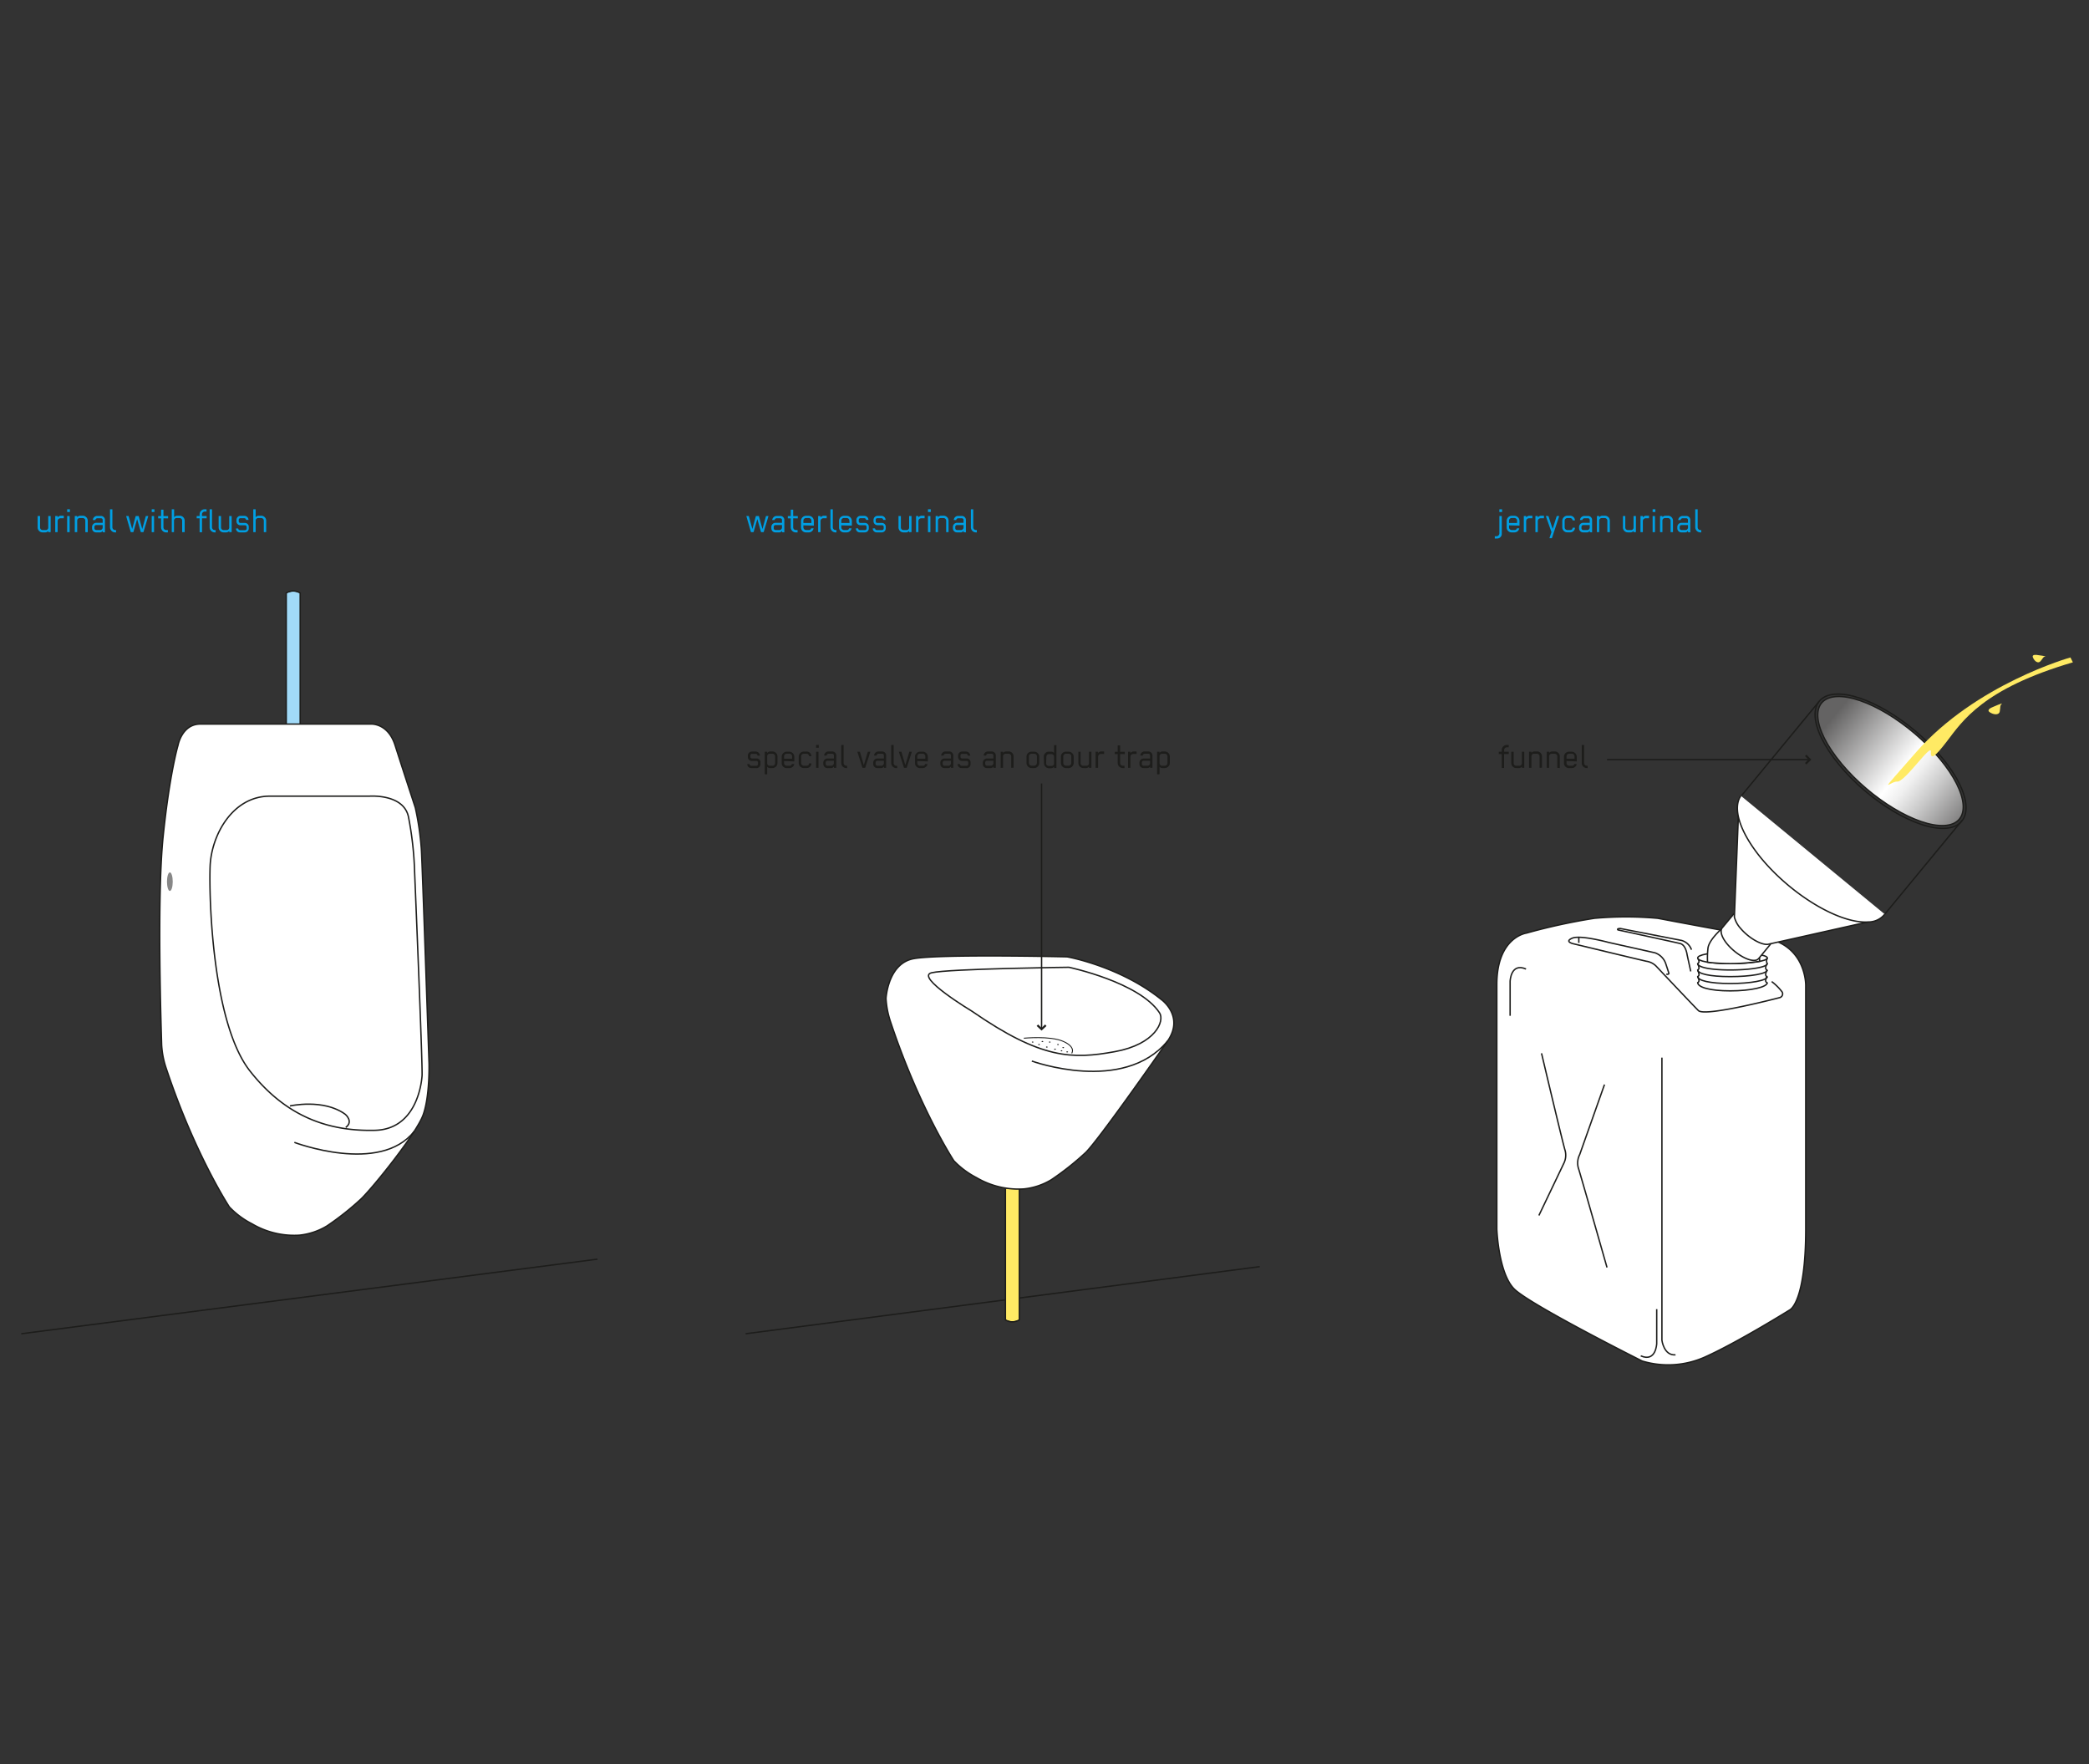 <svg viewBox="0 0 450 380" xmlns="http://www.w3.org/2000/svg" xmlns:xlink="http://www.w3.org/1999/xlink"><rect x="0" y="0" width="450" height="380" fill="#333333" stroke="none"/><linearGradient id="a" gradientTransform="matrix(.77 .64 .64 -.77 -354.27 502.45)" gradientUnits="userSpaceOnUse" x1="352.86" x2="391.68" y1="745.59" y2="745.59"><stop offset=".01" stop-color="#646363"/><stop offset=".49" stop-color="#fff"/><stop offset=".57" stop-color="#f0f0f0"/><stop offset=".7" stop-color="#c9c9c9"/><stop offset=".89" stop-color="#8a8989"/><stop offset="1" stop-color="#646363"/></linearGradient><path d="m61.66 127.74 1.53-.4 1.47.4v28.26h-3z" fill="#a1daf8"/><path d="m64.66 156v-28.26a2.8 2.8 0 0 0 -3 0v28.26" fill="none" stroke="#1d1d1b" stroke-width=".3"/><path d="m271.37 272.84-110.75 14.46" fill="none" stroke="#1d1d1b" stroke-miterlimit="3.86" stroke-width=".3"/><path d="m219.58 284.3-1.52.4-1.48-.4v-28.23h3z" fill="#ffea64"/><path d="m216.58 256.07v28.23a2.8 2.8 0 0 0 3 0v-28.23" fill="none" stroke="#1d1d1b" stroke-width=".3"/><path d="m38.35 160.54s.83-4.57 4.82-4.57h36.76s3.64-.24 5.17 4.55 4.37 13.48 4.37 13.48a62.65 62.65 0 0 1 1.29 8.83c.2 2.93 1.66 46.25 1.66 46.25s.19 7.12-1.29 11.12-10.51 15.26-13.29 18a60.54 60.54 0 0 1 -7.4 5.87 14.19 14.19 0 0 1 -6 2 17.87 17.87 0 0 1 -10.15-2.45 18 18 0 0 1 -4.87-3.62s-7.42-11.27-13.6-29.83a18.76 18.76 0 0 1 -1-5.08c-.06-2.54-1.08-31.4.33-45s3.2-19.55 3.2-19.55z" fill="#fff" stroke="#1d1d1b" stroke-width=".3"/><path d="m37.21 189.92c0 1.11-.28 2-.62 2s-.62-.9-.62-2 .28-2 .62-2 .62.89.62 2z" fill="#878787"/><path d="m58.05 171.5h21.53s7.32-.56 8.4 4.42a72.38 72.38 0 0 1 1.33 11.84s1.75 41.83 1.61 43.93-1.41 11.58-10.16 11.79c-9.31.22-18.82-2.44-26.94-12.81s-8.82-37.48-8.56-44.07 4.74-15.04 12.79-15.1z" fill="#fff" stroke="#1d1d1b" stroke-width=".3"/><path d="m63.41 246.08s18.44 7 25.82-2.38" fill="none" stroke="#1d1d1b" stroke-width=".3"/><path d="m62.46 238.23s7.22-1.64 11.93 1.81c0 0 1.83 1.54.09 2.82" fill="none" stroke="#1d1d1b" stroke-width=".3"/><path d="m128.7 271.23-124.12 16.07" fill="none" stroke="#1d1d1b" stroke-miterlimit="3.86" stroke-width=".3"/><path d="m250.19 215.33s5 3.58 1.33 8.91c-2.42 3.5-14.85 21.24-17.63 24a60.54 60.54 0 0 1 -7.4 5.87 14.19 14.19 0 0 1 -6 2 17.91 17.91 0 0 1 -10.16-2.45 18.38 18.38 0 0 1 -4.86-3.63s-7.42-11.29-13.61-29.85a19.15 19.15 0 0 1 -1-5.08s.37-7.55 5.94-8.59 33.08-.4 33.08-.4 11.34 2 20.31 9.22z" fill="#fff" stroke="#1d1d1b" stroke-width=".3"/><path d="m249.78 218.17c1.15 1.75-.85 6.76-9.6 8.36-9.16 1.67-15.82 1.67-30.8-8.7 0 0-12.35-7.42-8.69-8.29s29.57-1.18 29.57-1.18 15.18 3.2 19.52 9.81z" fill="#fff" stroke="#1d1d1b" stroke-width=".3"/><path d="m222.27 228.56s19.72 7.19 29.25-4.32" fill="none" stroke="#1d1d1b" stroke-width=".3"/><g fill="#009fe3"><path d="m8.63 111.16v2.45a.56.56 0 0 0 .53.57h.65a.54.54 0 0 0 .59-.49v-2.53h.51v3.47h-.51v-.26a.86.86 0 0 1 -.68.31h-.53a1.07 1.07 0 0 1 -1.08-1.06v-2.46z"/><path d="m13 111.64a.61.61 0 0 0 -.59.59v2.4h-.51v-3.47h.51v.3a.93.93 0 0 1 .7-.37h.63v.55z"/><path d="m14.47 110.29v-.59h.59v.59zm0 4.34v-3.47h.53v3.47z"/><path d="m18.38 114.63v-2.46a.56.56 0 0 0 -.54-.58h-.62a.56.56 0 0 0 -.59.51v2.53h-.52v-3.47h.52v.25a.86.86 0 0 1 .67-.32h.52a1.08 1.08 0 0 1 1.08 1.08v2.46z"/><path d="m22.12 114.63v-.3a.65.65 0 0 1 -.6.35h-.8a.87.87 0 0 1 -.89-.87v-.29a.91.91 0 0 1 .89-.9h1.4v-.62a.36.36 0 0 0 -.36-.36h-.84a.45.45 0 0 0 -.38.38h-.54a.93.93 0 0 1 .89-.88h.84a.87.87 0 0 1 .88.88v2.66zm0-1.53h-1.4a.38.38 0 0 0 -.38.38v.32a.39.39 0 0 0 .38.38h.78a.57.57 0 0 0 .62-.52z"/><path d="m24.81 114.68a1.1 1.1 0 0 1 -1.11-1.09v-3.89h.51v3.88a.6.6 0 0 0 .6.6h.19v.5z"/><path d="m30.9 114.63h-.56c-.16-.59-.72-2.49-.8-2.82l-.81 2.82h-.56l-1-3.47h.53l.77 2.8c.24-.91.52-1.88.76-2.8h.64l.77 2.8c.25-.91.52-1.88.77-2.8h.53z"/><path d="m32.68 110.29v-.59h.59v.59zm0 4.34v-3.47h.51v3.47z"/><path d="m35.21 111.65v1.91a.59.59 0 0 0 .56.62h.39v.5h-.38a1.09 1.09 0 0 1 -1.08-1.1v-1.92h-.63v-.49h.63v-1.38h.51v1.38h1v.49z"/><path d="m39.24 114.63v-2.47a.56.56 0 0 0 -.55-.57h-.62a.56.56 0 0 0 -.59.51v2.53h-.48v-4.93h.51v1.71a.9.9 0 0 1 .68-.32h.51a1.07 1.07 0 0 1 1.08 1.06v2.48z"/><path d="m43.52 111.65v3h-.52v-3h-.63v-.49h.63v-.37a1.09 1.09 0 0 1 1.09-1.09h.4v.5h-.38a.6.6 0 0 0 -.6.6v.36h1v.49z"/><path d="m46.27 114.68a1.1 1.1 0 0 1 -1.11-1.09v-3.89h.51v3.88a.6.6 0 0 0 .6.6h.18v.5z"/><path d="m47.61 111.16v2.45a.56.56 0 0 0 .55.57h.63a.54.54 0 0 0 .59-.49v-2.53h.52v3.47h-.52v-.26a.82.82 0 0 1 -.68.31h-.52a1.07 1.07 0 0 1 -1.08-1.06v-2.46z"/><path d="m52.76 114.68h-1.1a.85.85 0 0 1 -.84-.84h.5a.38.38 0 0 0 .37.37h1.08a.36.36 0 0 0 .36-.36v-.34a.35.35 0 0 0 -.34-.36h-1a.85.85 0 0 1 -.85-.83v-.32a.87.87 0 0 1 .86-.88h.86a.9.9 0 0 1 .88.88h-.54a.38.38 0 0 0 -.38-.38h-.83a.35.35 0 0 0 -.36.34v.32a.35.35 0 0 0 .33.37h1a.82.82 0 0 1 .83.81v.37a.86.86 0 0 1 -.83.85z"/><path d="m56.83 114.63v-2.47a.56.56 0 0 0 -.55-.57h-.62a.56.56 0 0 0 -.59.51v2.53h-.51v-4.93h.51v1.71a.9.9 0 0 1 .68-.32h.51a1.07 1.07 0 0 1 1.08 1.06v2.48z"/><path d="m164.5 114.63h-.56c-.17-.59-.72-2.49-.8-2.82l-.81 2.82h-.56l-1-3.47h.53l.77 2.8c.24-.91.52-1.88.76-2.8h.64l.77 2.8c.25-.91.52-1.88.77-2.8h.53z"/><path d="m168.45 114.63v-.3c-.23.31-.38.35-.6.35h-.8a.87.87 0 0 1 -.89-.87v-.29a.89.89 0 0 1 .88-.9h1.41v-.62a.36.36 0 0 0 -.36-.36h-.84a.46.46 0 0 0 -.39.38h-.52a1 1 0 0 1 .9-.88h.84a.87.87 0 0 1 .88.88v2.66zm0-1.53h-1.4a.38.38 0 0 0 -.38.38v.32a.39.39 0 0 0 .38.38h.78a.57.57 0 0 0 .62-.52z"/><path d="m170.86 111.65v1.91a.59.59 0 0 0 .56.62h.39v.5h-.39a1.09 1.09 0 0 1 -1.08-1.1v-1.92h-.63v-.49h.63v-1.38h.52v1.38h1v.49z"/><path d="m173.06 113.16v.48a.6.6 0 0 0 .63.54h.55a.45.45 0 0 0 .49-.37h.53a1.06 1.06 0 0 1 -1 .87h-.61a1.06 1.06 0 0 1 -1.1-1v-1.48a1.1 1.1 0 0 1 1.11-1.09h.54a1.11 1.11 0 0 1 1.11 1.11v1zm1.73-1a.58.58 0 0 0 -.6-.58h-.53a.58.58 0 0 0 -.6.56v.52h1.73z"/><path d="m177.34 111.64a.61.61 0 0 0 -.59.59v2.4h-.51v-3.47h.51v.3a1 1 0 0 1 .71-.37h.62v.55z"/><path d="m180 114.68a1.1 1.1 0 0 1 -1.11-1.09v-3.89h.51v3.88a.6.6 0 0 0 .6.6h.18v.5z"/><path d="m181.23 113.16v.48a.6.6 0 0 0 .63.54h.56a.45.45 0 0 0 .48-.37h.54a1.1 1.1 0 0 1 -1 .87h-.6a1.06 1.06 0 0 1 -1.1-1v-1.48a1.09 1.09 0 0 1 1.09-1.09h.56a1.13 1.13 0 0 1 1.11 1.11v1zm1.74-1a.58.58 0 0 0 -.6-.58h-.54a.58.58 0 0 0 -.6.56v.52h1.77z"/><path d="m186.3 114.68h-1.1a.85.85 0 0 1 -.84-.86h.5a.38.38 0 0 0 .37.37h1.08a.36.36 0 0 0 .36-.36v-.34a.35.35 0 0 0 -.34-.36h-1a.85.85 0 0 1 -.85-.83v-.3a.87.87 0 0 1 .86-.88h.86a.9.9 0 0 1 .88.88h-.52a.38.38 0 0 0 -.38-.38h-.83a.35.35 0 0 0 -.36.34v.32a.35.35 0 0 0 .33.37h1a.81.81 0 0 1 .83.79v.39a.86.86 0 0 1 -.85.85z"/><path d="m189.94 114.68h-1.1a.85.85 0 0 1 -.84-.86h.5a.38.38 0 0 0 .37.37h1.13a.36.36 0 0 0 .36-.36v-.34a.35.35 0 0 0 -.34-.36h-1a.85.85 0 0 1 -.85-.83v-.3a.87.87 0 0 1 .86-.88h.86a.9.9 0 0 1 .88.88h-.52a.38.38 0 0 0 -.38-.38h-.87a.35.35 0 0 0 -.36.34v.32a.35.35 0 0 0 .33.37h1a.81.81 0 0 1 .83.79v.39a.86.86 0 0 1 -.87.85z"/><path d="m194.06 111.16v2.45a.56.56 0 0 0 .55.57h.64a.54.54 0 0 0 .59-.49v-2.53h.51v3.47h-.51v-.26a.86.86 0 0 1 -.68.31h-.53a1.07 1.07 0 0 1 -1.08-1.06v-2.46z"/><path d="m198.43 111.64a.61.61 0 0 0 -.59.59v2.4h-.51v-3.47h.51v.3a.93.93 0 0 1 .7-.37h.63v.55z"/><path d="m199.9 110.29v-.59h.6v.59zm0 4.34v-3.47h.52v3.47z"/><path d="m203.82 114.63v-2.46a.58.58 0 0 0 -.56-.58h-.6a.56.56 0 0 0 -.6.52v2.52h-.51v-3.47h.51v.25a.9.9 0 0 1 .68-.32h.51a1.07 1.07 0 0 1 1.08 1.06v2.48z"/><path d="m207.56 114.63v-.3c-.23.31-.38.35-.6.35h-.8a.87.87 0 0 1 -.89-.87v-.29a.89.89 0 0 1 .88-.9h1.41v-.62a.36.36 0 0 0 -.36-.36h-.84a.45.45 0 0 0 -.38.38h-.52a.93.93 0 0 1 .89-.88h.84a.87.87 0 0 1 .88.88v2.66zm0-1.53h-1.4a.38.38 0 0 0 -.38.38v.32a.39.39 0 0 0 .38.38h.78a.57.57 0 0 0 .62-.52z"/><path d="m210.25 114.68a1.1 1.1 0 0 1 -1.11-1.09v-3.89h.51v3.88a.6.6 0 0 0 .6.6h.17v.5z"/></g><path d="m162.91 165.45h-1.1a.85.85 0 0 1 -.84-.86h.5a.38.38 0 0 0 .37.37h1.08a.36.36 0 0 0 .36-.36v-.33a.35.35 0 0 0 -.34-.36h-1a.83.83 0 0 1 -.84-.82v-.33a.86.86 0 0 1 .85-.87h.87a.89.89 0 0 1 .87.88h-.51a.38.38 0 0 0 -.39-.39h-.79a.35.35 0 0 0 -.36.34v.3a.35.35 0 0 0 .34.36h1a.81.81 0 0 1 .83.79v.4a.86.86 0 0 1 -.82.9z" fill="#1d1d1b"/><path d="m167.48 164.35a1.1 1.1 0 0 1 -1.1 1.1h-.51a.84.84 0 0 1 -.61-.27v1.61h-.52v-4.86h.52v.27a.91.91 0 0 1 .67-.33h.44a1.1 1.1 0 0 1 1.11 1.09zm-.51-1.44a.57.57 0 0 0 -.59-.55h-.55a.56.56 0 0 0 -.57.48v1.55a.54.54 0 0 0 .52.56h.59a.57.57 0 0 0 .6-.54z" fill="#1d1d1b"/><path d="m168.9 163.93v.48a.6.6 0 0 0 .63.54h.55a.44.44 0 0 0 .49-.37h.53a1.06 1.06 0 0 1 -1 .87h-.61a1.06 1.06 0 0 1 -1.1-1v-1.45a1.09 1.09 0 0 1 1.1-1.08h.51a1.11 1.11 0 0 1 1.11 1.1v1zm1.73-1a.58.58 0 0 0 -.6-.58h-.53a.58.58 0 0 0 -.6.56v.52h1.73z" fill="#1d1d1b"/><path d="m174.28 162.87a.54.54 0 0 0 -.57-.51h-.55a.58.58 0 0 0 -.59.59v1.39a.6.6 0 0 0 .59.61h.53c.33 0 .59-.14.59-.51h.51a1 1 0 0 1 -1 1h-.66a1.07 1.07 0 0 1 -1.07-1.07v-1.37a1.1 1.1 0 0 1 1.1-1.1h.53a1 1 0 0 1 1.09.89.41.41 0 0 1 0 .11z" fill="#1d1d1b"/><path d="m175.8 161.07v-.6h.59v.6zm0 4.33v-3.47h.51v3.47z" fill="#1d1d1b"/><path d="m179.64 165.4v-.3a.65.65 0 0 1 -.6.35h-.8a.87.87 0 0 1 -.89-.87v-.29a.89.89 0 0 1 .88-.9h1.41v-.67a.36.36 0 0 0 -.36-.36h-.84a.45.45 0 0 0 -.38.39h-.52a.92.92 0 0 1 .89-.88h.84a.87.87 0 0 1 .88.88v2.65zm0-1.53h-1.4a.38.38 0 0 0 -.38.38v.32a.39.39 0 0 0 .38.38h.76a.57.57 0 0 0 .62-.52z" fill="#1d1d1b"/><path d="m182.33 165.45a1.09 1.09 0 0 1 -1.11-1.07v-3.91h.51v3.88a.6.6 0 0 0 .6.6h.17v.5z" fill="#1d1d1b"/><path d="m186.37 165.4h-.58l-1.11-3.47h.55l.85 2.89c.29-.94.58-1.95.86-2.89h.55z" fill="#1d1d1b"/><path d="m190.41 165.4v-.3c-.23.31-.38.35-.6.35h-.81a.87.87 0 0 1 -.89-.87v-.29a.89.89 0 0 1 .88-.9h1.41v-.67a.36.36 0 0 0 -.36-.36h-.84a.47.47 0 0 0 -.39.39h-.52a.94.94 0 0 1 .9-.88h.81a.87.87 0 0 1 .88.88v2.65zm0-1.53h-1.41a.38.38 0 0 0 -.38.38v.32a.39.39 0 0 0 .38.38h.78a.57.57 0 0 0 .62-.52v-.56z" fill="#1d1d1b"/><path d="m193.1 165.45a1.1 1.1 0 0 1 -1.12-1.08v-3.89h.52v3.88a.6.6 0 0 0 .6.6h.17v.5z" fill="#1d1d1b"/><path d="m195.31 165.4h-.57l-1.12-3.47h.56l.84 2.89c.29-.94.58-1.95.87-2.89h.54z" fill="#1d1d1b"/><path d="m197.6 163.93v.48a.6.6 0 0 0 .63.54h.55a.44.44 0 0 0 .49-.37h.54a1.1 1.1 0 0 1 -1 .87h-.61a1.05 1.05 0 0 1 -1.09-1v-1.45a1.09 1.09 0 0 1 1.1-1.08h.55a1.11 1.11 0 0 1 1.11 1.1v1zm1.73-1a.58.58 0 0 0 -.58-.58h-.55a.58.58 0 0 0 -.6.56v.52h1.73z" fill="#1d1d1b"/><path d="m204.85 165.4v-.3c-.23.31-.38.35-.6.35h-.8a.87.87 0 0 1 -.89-.87v-.29a.89.89 0 0 1 .88-.9h1.41v-.67a.36.36 0 0 0 -.36-.36h-.84a.47.47 0 0 0 -.39.39h-.52a.94.94 0 0 1 .9-.88h.84a.87.87 0 0 1 .88.88v2.65zm0-1.53h-1.4a.38.38 0 0 0 -.38.38v.32a.39.39 0 0 0 .38.38h.78a.57.57 0 0 0 .62-.52z" fill="#1d1d1b"/><path d="m208.21 165.45h-1.1a.85.85 0 0 1 -.84-.86h.51a.38.38 0 0 0 .37.37h1.07a.36.36 0 0 0 .36-.36v-.33a.35.35 0 0 0 -.34-.36h-1a.85.85 0 0 1 -.85-.83v-.32a.86.86 0 0 1 .85-.87h.87a.9.9 0 0 1 .88.88h-.51a.38.38 0 0 0 -.39-.39h-.83a.35.35 0 0 0 -.36.34v.3a.35.35 0 0 0 .34.36h1a.81.81 0 0 1 .83.79v.4a.86.86 0 0 1 -.82.9z" fill="#1d1d1b"/><path d="m214 165.4v-.3a.65.65 0 0 1 -.6.35h-.8a.87.87 0 0 1 -.89-.87v-.29a.91.91 0 0 1 .89-.9h1.4v-.67a.36.36 0 0 0 -.36-.36h-.84a.45.45 0 0 0 -.38.39h-.52a.92.92 0 0 1 .89-.88h.84a.87.87 0 0 1 .88.86v2.67zm0-1.53h-1.4a.38.38 0 0 0 -.37.37v.32a.38.38 0 0 0 .37.38h.79a.57.57 0 0 0 .61-.53z" fill="#1d1d1b"/><path d="m217.83 165.4v-2.46a.58.58 0 0 0 -.56-.58h-.61a.56.56 0 0 0 -.59.51v2.53h-.51v-3.47h.51v.26a.85.85 0 0 1 .68-.32h.51a1.05 1.05 0 0 1 1.08 1v2.49z" fill="#1d1d1b"/><path d="m222.77 165.45h-.55a1.09 1.09 0 0 1 -1.09-1.09v-1.44a1.06 1.06 0 0 1 1.11-1h.53a1.09 1.09 0 0 1 1.11 1.07v1.39a1.12 1.12 0 0 1 -1.11 1.07zm.6-2.54a.57.57 0 0 0 -.59-.55h-.54a.57.57 0 0 0 -.6.54v1.44a.6.6 0 0 0 .6.6h.53a.62.62 0 0 0 .6-.6z" fill="#1d1d1b"/><path d="m224.84 163a1.09 1.09 0 0 1 1.09-1.09h.52a.88.88 0 0 1 .61.27v-1.67h.51v4.93h-.51v-.28a.91.91 0 0 1 -.67.33h-.39a1.11 1.11 0 0 1 -1.11-1.1zm.51 1.44a.55.55 0 0 0 .57.55h.57c.24 0 .57-.17.57-.47v-1.52a.55.55 0 0 0 -.54-.56h-.52a.57.57 0 0 0 -.6.54z" fill="#1d1d1b"/><path d="m230.18 165.45h-.55a1.09 1.09 0 0 1 -1.09-1.09v-1.44a1.06 1.06 0 0 1 1.11-1h.53a1.09 1.09 0 0 1 1.11 1.07v1.39a1.12 1.12 0 0 1 -1.11 1.07zm.59-2.54a.55.55 0 0 0 -.57-.55h-.55a.57.57 0 0 0 -.6.54v1.44a.6.6 0 0 0 .6.6h.52a.6.6 0 0 0 .6-.6z" fill="#1d1d1b"/><path d="m232.77 161.93v2.45a.56.56 0 0 0 .53.57h.7a.54.54 0 0 0 .59-.49v-2.53h.51v3.47h-.51v-.26a.82.82 0 0 1 -.68.31h-.53a1.08 1.08 0 0 1 -1.08-1.08v-2.43z" fill="#1d1d1b"/><path d="m237.13 162.41a.61.61 0 0 0 -.59.59v2.4h-.54v-3.47h.51v.3a.9.9 0 0 1 .71-.36h.62v.54z" fill="#1d1d1b"/><path d="m241.29 162.43v1.9a.59.59 0 0 0 .56.62h.39v.5h-.39a1.09 1.09 0 0 1 -1.08-1.1v-1.91h-.63v-.5h.63v-1.38h.52v1.38h1v.5z" fill="#1d1d1b"/><path d="m244.1 162.41a.61.61 0 0 0 -.59.59v2.4h-.51v-3.47h.51v.3a.92.92 0 0 1 .7-.36h.63v.54z" fill="#1d1d1b"/><path d="m247.74 165.4v-.3a.63.63 0 0 1 -.6.35h-.8a.87.87 0 0 1 -.89-.87v-.29a.91.91 0 0 1 .89-.9h1.4v-.67a.36.36 0 0 0 -.36-.36h-.84a.45.45 0 0 0 -.38.39h-.52a.92.92 0 0 1 .89-.88h.84a.87.87 0 0 1 .88.86v2.67zm0-1.53h-1.4a.38.38 0 0 0 -.37.37v.32a.38.38 0 0 0 .37.38h.79a.56.56 0 0 0 .61-.51v-.57z" fill="#1d1d1b"/><path d="m252 164.35a1.11 1.11 0 0 1 -1.11 1.1h-.5a.84.84 0 0 1 -.61-.27v1.61h-.52v-4.86h.52v.27a.84.84 0 0 1 .67-.33h.44a1.1 1.1 0 0 1 1.11 1.13v1.39zm-.51-1.44a.57.57 0 0 0 -.59-.55h-.55a.56.56 0 0 0 -.57.48v1.55a.54.54 0 0 0 .52.56h.59a.57.57 0 0 0 .6-.54z" fill="#1d1d1b"/><path d="m322.46 116h-.46v-.49h.44a.64.64 0 0 0 .55-.62v-3.73h.51v3.72a1 1 0 0 1 -.87 1.11zm.52-5.71v-.59h.59v.59z" fill="#009fe3"/><path d="m325.07 113.16v.48a.6.6 0 0 0 .63.54h.55a.45.45 0 0 0 .49-.37h.53a1.06 1.06 0 0 1 -1 .87h-.61a1.06 1.06 0 0 1 -1.1-1v-1.48a1.1 1.1 0 0 1 1.11-1.09h.54a1.11 1.11 0 0 1 1.11 1.11v1zm1.73-1a.58.58 0 0 0 -.6-.58h-.53a.58.58 0 0 0 -.6.56v.52h1.73z" fill="#009fe3"/><path d="m329.35 111.64a.61.61 0 0 0 -.59.59v2.4h-.51v-3.47h.51v.3a.93.93 0 0 1 .7-.37h.63v.55z" fill="#009fe3"/><path d="m331.86 111.64a.61.61 0 0 0 -.6.59v2.4h-.51v-3.47h.51v.3a1 1 0 0 1 .71-.37h.62v.55z" fill="#009fe3"/><path d="m334.3 115.93h-.53l.44-1.31c-.38-1.1-.84-2.37-1.22-3.46h.56l.91 2.77c.08-.24.88-2.77.88-2.77h.54z" fill="#009fe3"/><path d="m338.76 112.1a.54.54 0 0 0 -.57-.51h-.55a.58.58 0 0 0 -.59.57v1.41a.6.6 0 0 0 .59.61h.53c.33 0 .59-.14.59-.51h.51a1 1 0 0 1 -1 1h-.66a1.07 1.07 0 0 1 -1.07-1.07v-1.4a1.11 1.11 0 0 1 1.1-1.11h.53a1.05 1.05 0 0 1 1.1 1h-.51z" fill="#009fe3"/><path d="m342.45 114.63v-.3c-.23.31-.38.35-.6.35h-.8a.87.87 0 0 1 -.89-.87v-.29a.89.89 0 0 1 .88-.9h1.41v-.62a.36.36 0 0 0 -.36-.36h-.84a.46.46 0 0 0 -.39.38h-.52a1 1 0 0 1 .9-.88h.84a.87.87 0 0 1 .88.88v2.66zm0-1.53h-1.4a.38.38 0 0 0 -.38.38v.32a.39.39 0 0 0 .38.38h.78a.57.57 0 0 0 .62-.52z" fill="#009fe3"/><path d="m346.25 114.63v-2.46a.58.58 0 0 0 -.56-.58h-.61a.56.56 0 0 0 -.59.51v2.53h-.49v-3.47h.51v.25a.9.9 0 0 1 .68-.32h.51a1.07 1.07 0 0 1 1.08 1.06v2.48z" fill="#009fe3"/><path d="m350.11 111.16v2.45a.56.56 0 0 0 .55.57h.64a.54.54 0 0 0 .59-.49v-2.53h.51v3.47h-.51v-.26a.86.86 0 0 1 -.68.31h-.53a1.07 1.07 0 0 1 -1.08-1.06v-2.46z" fill="#009fe3"/><path d="m354.48 111.64a.61.61 0 0 0 -.59.59v2.4h-.51v-3.47h.51v.3a.91.91 0 0 1 .7-.37h.63v.55z" fill="#009fe3"/><path d="m356 110.29v-.59h.59v.59zm0 4.34v-3.47h.51v3.47z" fill="#009fe3"/><path d="m359.87 114.63v-2.46a.58.58 0 0 0 -.56-.58h-.61a.56.56 0 0 0 -.59.51v2.53h-.51v-3.47h.51v.25a.9.9 0 0 1 .68-.32h.51a1.07 1.07 0 0 1 1.08 1.06v2.48z" fill="#009fe3"/><path d="m363.61 114.63v-.3c-.23.31-.38.35-.6.35h-.8a.87.87 0 0 1 -.89-.87v-.29a.89.89 0 0 1 .88-.9h1.41v-.62a.36.36 0 0 0 -.36-.36h-.84a.46.46 0 0 0 -.39.38h-.52a1 1 0 0 1 .9-.88h.84a.87.87 0 0 1 .88.88v2.66zm0-1.53h-1.4a.38.38 0 0 0 -.38.38v.32a.39.39 0 0 0 .38.38h.79a.57.57 0 0 0 .62-.52v-.56z" fill="#009fe3"/><path d="m366.3 114.68a1.11 1.11 0 0 1 -1.12-1.09v-3.89h.52v3.88a.6.6 0 0 0 .6.6h.17v.5z" fill="#009fe3"/><path d="m322.44 212.07v52.67s.33 9.5 3.74 12.91 27.58 15.53 27.58 15.53a19.42 19.42 0 0 0 13.51-.87c7.11-3.19 18.29-10.16 18.29-10.16s3.42-1.52 3.42-17.42v-52.41s.21-8.71-8.94-10.3-22.94-4.21-22.94-4.21a75.78 75.78 0 0 0 -13.64 0 128.92 128.92 0 0 0 -14.66 3.19s-6.36.87-6.36 11.07z" fill="#fff" stroke="#1d1d1b" stroke-width=".3"/><path d="m358 227.82v60.88s.41 3.36 2.93 3.14" fill="none" stroke="#1d1d1b" stroke-width=".3"/><path d="m365.71 206.36c0 .66 2.56 1.2 7 1.2s8-.54 8-1.2-3.56-1.21-8-1.21-7 .54-7 1.21z" fill="none" stroke="#1d1d1b" stroke-width=".3"/><path d="m365.77 206.5a1.52 1.52 0 0 1 .22.68.57.57 0 0 1 -.28.38c0 .76 2.56 1.38 7 1.38s8-.62 8-1.38c0 0-.37-.4 0-1.2" fill="none" stroke="#1d1d1b" stroke-width=".3"/><path d="m365.71 208.94a.59.59 0 0 0 .28-.39 2.63 2.63 0 0 0 -.23-.83" fill="none" stroke="#1d1d1b" stroke-linecap="round" stroke-width=".3"/><path d="m365.71 210.37a.6.6 0 0 0 .29-.37 3.22 3.22 0 0 0 -.25-.92" fill="none" stroke="#1d1d1b" stroke-linecap="round" stroke-width=".3"/><path d="m365.71 211.67a.57.57 0 0 0 .28-.38 3.22 3.22 0 0 0 -.25-.92" fill="none" stroke="#1d1d1b" stroke-linecap="round" stroke-width=".3"/><path d="m380.61 208.94a.6.6 0 0 1 -.27-.39 2.61 2.61 0 0 1 .22-.83" fill="none" stroke="#1d1d1b" stroke-linecap="round" stroke-width=".3"/><path d="m380.61 210.37a.6.6 0 0 1 -.27-.39 2.91 2.91 0 0 1 .24-.92" fill="none" stroke="#1d1d1b" stroke-linecap="round" stroke-width=".3"/><path d="m380.61 211.67a.56.56 0 0 1 -.27-.38 2.91 2.91 0 0 1 .24-.92" fill="none" stroke="#1d1d1b" stroke-linecap="round" stroke-width=".3"/><path d="m365.71 208.94c0 .79 2.56 1.43 7 1.43s8-.64 8-1.43" fill="none" stroke="#1d1d1b" stroke-width=".3"/><path d="m365.71 210.37c0 .82 2.56 1.49 7 1.49s8-.67 8-1.49" fill="none" stroke="#1d1d1b" stroke-width=".3"/><path d="m365.71 211.65c0 1 2.56 1.79 7 1.79s8-.8 8-1.79" fill="none" stroke="#1d1d1b" stroke-width=".3"/><path d="m358.94 209.82c.5.15.57-.13.57-.13s-.08-.3-.69-2.13a3.76 3.76 0 0 0 -2.32-2.32l-10-2.24s-6.06-1.65-7.81-.91.17 1.19.17 1.19 14.08 3.4 15.79 3.78a3.74 3.74 0 0 1 2.29 1.25s7.48 7.93 8.91 9.37 17.46-2.77 17.46-2.77a.84.84 0 0 0 .69-.91.81.81 0 0 0 -.21-.46 11.5 11.5 0 0 0 -2.14-2.1" fill="none" stroke="#1d1d1b" stroke-width=".3"/><path d="m364.21 209.25-.78-3.57s-.25-2.12-1.49-2.43-13.41-2.94-13.41-2.94-.38-.29.53-.3l13.18 2.57a3.18 3.18 0 0 1 2.13 2" fill="none" stroke="#1d1d1b" stroke-width=".3"/><path d="m340.1 201.94v1.16" fill="none" stroke="#1d1d1b" stroke-width=".3"/><path d="m356.88 282v7.41s-.13 4.1-3.44 2.65" fill="none" stroke="#1d1d1b" stroke-width=".3"/><path d="m325.3 218.81v-7.42s.12-4.1 3.43-2.65" fill="none" stroke="#1d1d1b" stroke-width=".3"/><path d="m345.63 233.62-5.34 15.08a4 4 0 0 0 -.31 2.83c.47 1.41 6.19 21.49 6.19 21.49" fill="none" stroke="#1d1d1b" stroke-width=".3"/><path d="m331.5 261.82 5.34-11.17a3.94 3.94 0 0 0 .31-2.82c-.47-1.42-5.08-20.94-5.08-20.94" fill="none" stroke="#1d1d1b" stroke-width=".3"/><path d="m390 192.24c-1.56.1-4.19-1.47-5.87-3.51s-1.77-3.78-.21-3.88 4.19 1.46 5.87 3.5 1.79 3.78.21 3.89z" fill="none" stroke="#1d1d1b" stroke-width=".3"/><path d="m391.78 151.2-16.67 20.23" fill="#fff" stroke="#1d1d1b" stroke-width=".3"/><path d="m406 196.93 16.68-20.23" fill="#fff" stroke="#1d1d1b" stroke-width=".3"/><path d="m419.12 178.42c-6.11.42-16.39-5.71-22.95-13.69s-6.94-14.78-.83-15.2 16.38 5.72 23 13.69 6.89 14.78.78 15.2z" fill="none" stroke="#1d1d1b" stroke-width=".3"/><path d="m418.81 177.83c-5.84.3-15.75-5.67-22.14-13.34s-6.85-14.15-1-14.45 15.74 5.67 22.14 13.34 6.83 14.14 1 14.45z" fill="url(#a)" stroke="#1d1d1b" stroke-width=".3"/><path d="m446.53 142.67c-19.42 5.69-23.81 12.68-27.17 17.06-2.45 3.2-3.56 4.13-3.41 2.17s-5.63 6.59-7.24 6.46-5 4 4-6.28c12.91-14.75 33.29-20.46 33.29-20.46z" fill="#ffea64"/><path d="m429.22 152.33s-1.41.51-.63 1.07 2 .72 2.18-.12 0-1.3.43-1.66-2 .71-2 .71z" fill="#ffea64"/><path d="m438.84 141.09s-1.22-.23-.92.53 1.06 1.39 1.59.85.59-1 1.05-1.05-1.72-.33-1.72-.33z" fill="#ffea64"/><path d="m370.76 200.18s-2.65 2.31-2.84 4.09a18.81 18.81 0 0 0 -.09 3 40.63 40.63 0 0 0 11.23-.2l-.05-.79" fill="#fff" stroke="#1d1d1b" stroke-width=".3"/><path d="m373.65 196.66-2.7 3.26c-.47.66-.08 2 1.13 3.45 1.68 2 4.31 3.61 5.87 3.5a1.18 1.18 0 0 0 .92-.42l2.55-3.1" fill="#fff" stroke="#1d1d1b" stroke-width=".3"/><path d="m374.48 175.53-.87 22a5.67 5.67 0 0 0 1.29 2.4c1.68 2 4.31 3.6 5.87 3.5l21.7-4.86" fill="#fff" stroke="#1d1d1b" stroke-width=".3"/><path d="m406 196.93a4.53 4.53 0 0 1 -3.57 1.67c-6.1.42-16.38-5.71-23-13.68-4.74-5.77-6.25-10.92-4.42-13.5" fill="#fff" stroke="#1d1d1b" stroke-width=".3"/><path d="m324 162.43v3h-.51v-3h-.63v-.5h.63v-.37a1.1 1.1 0 0 1 1.11-1.09h.4v.5h-.39a.62.62 0 0 0 -.6.6v.36h1v.5z" fill="#1d1d1b"/><path d="m326.06 161.93v2.45a.56.56 0 0 0 .55.57h.64a.54.54 0 0 0 .59-.49v-2.53h.51v3.47h-.51v-.26a.86.86 0 0 1 -.68.31h-.53a1.07 1.07 0 0 1 -1.08-1.06v-2.46z" fill="#1d1d1b"/><path d="m331.65 165.4v-2.46a.58.58 0 0 0 -.56-.58h-.61a.56.56 0 0 0 -.59.51v2.53h-.51v-3.47h.51v.26a.82.82 0 0 1 .68-.32h.51a1.05 1.05 0 0 1 1.08 1v2.49z" fill="#1d1d1b"/><path d="m335.46 165.4v-2.46a.58.58 0 0 0 -.56-.58h-.61a.56.56 0 0 0 -.59.51v2.53h-.51v-3.47h.51v.26a.85.85 0 0 1 .68-.32h.51a1.06 1.06 0 0 1 1.11 1v2.57z" fill="#1d1d1b"/><path d="m337.45 163.93v.48a.6.6 0 0 0 .63.54h.55a.44.44 0 0 0 .49-.37h.53a1.06 1.06 0 0 1 -1 .87h-.65a1.06 1.06 0 0 1 -1.1-1v-1.45a1.09 1.09 0 0 1 1.1-1.08h.55a1.11 1.11 0 0 1 1.11 1.1v1zm1.73-1a.58.58 0 0 0 -.6-.58h-.53a.58.58 0 0 0 -.6.56v.52h1.73z" fill="#1d1d1b"/><path d="m341.84 165.45a1.09 1.09 0 0 1 -1.11-1.07v-3.91h.51v3.88a.6.6 0 0 0 .6.6h.16v.5z" fill="#1d1d1b"/><path d="m346.17 163.62h43.75" fill="none" stroke="#1d1d1b" stroke-width=".3"/><path d="m389.13 164.68-.31-.32.74-.74-.74-.75.31-.31 1.06 1.06z" fill="#1d1d1b"/><path d="m224.37 168.77v53" fill="none" stroke="#1d1d1b" stroke-width=".3"/><path d="m223.31 221 .32-.32.74.74.75-.74.31.32-1.06 1z" fill="#1d1d1b"/><path d="m220.55 223.64s5.65-.57 8.48.68 1.83 2.57 1.83 2.57" fill="none" stroke="#1d1d1b" stroke-width=".2"/><ellipse cx="224.55" cy="224.35" fill="#1d1d1b" rx=".18" ry=".12"/><path d="m222.63 224.47c0 .07-.08.12-.18.12s-.18-.05-.18-.12.08-.12.18-.12.18.06.18.12z" fill="#1d1d1b"/><path d="m226.31 224.47c0 .07-.08.12-.18.12s-.18-.05-.18-.12.08-.12.18-.12.18.06.18.12z" fill="#1d1d1b"/><path d="m224 225c0 .07-.08.12-.18.12s-.18-.05-.18-.12.08-.11.18-.11.18.01.18.11z" fill="#1d1d1b"/><path d="m228.08 225c0 .07-.08.12-.18.12s-.18-.05-.18-.12.08-.11.18-.11.18.01.18.11z" fill="#1d1d1b"/><path d="m225.69 225.54c0 .07-.08.12-.18.12s-.18 0-.18-.12.08-.11.18-.11.18.05.18.11z" fill="#1d1d1b"/><ellipse cx="229.03" cy="225.66" fill="#1d1d1b" rx=".18" ry=".12"/><path d="m227.45 226c0 .07-.08.12-.18.12s-.18 0-.18-.12.08-.11.18-.11.18.03.18.11z" fill="#1d1d1b"/><path d="m230.08 226.58c0 .07-.08.12-.18.12s-.18 0-.18-.12.08-.11.18-.11.18.05.18.11z" fill="#1d1d1b"/><path d="m228.85 226.35c0 .06-.08.12-.18.12s-.18-.06-.18-.12.08-.12.18-.12.18.06.18.12z" fill="#1d1d1b"/></svg>